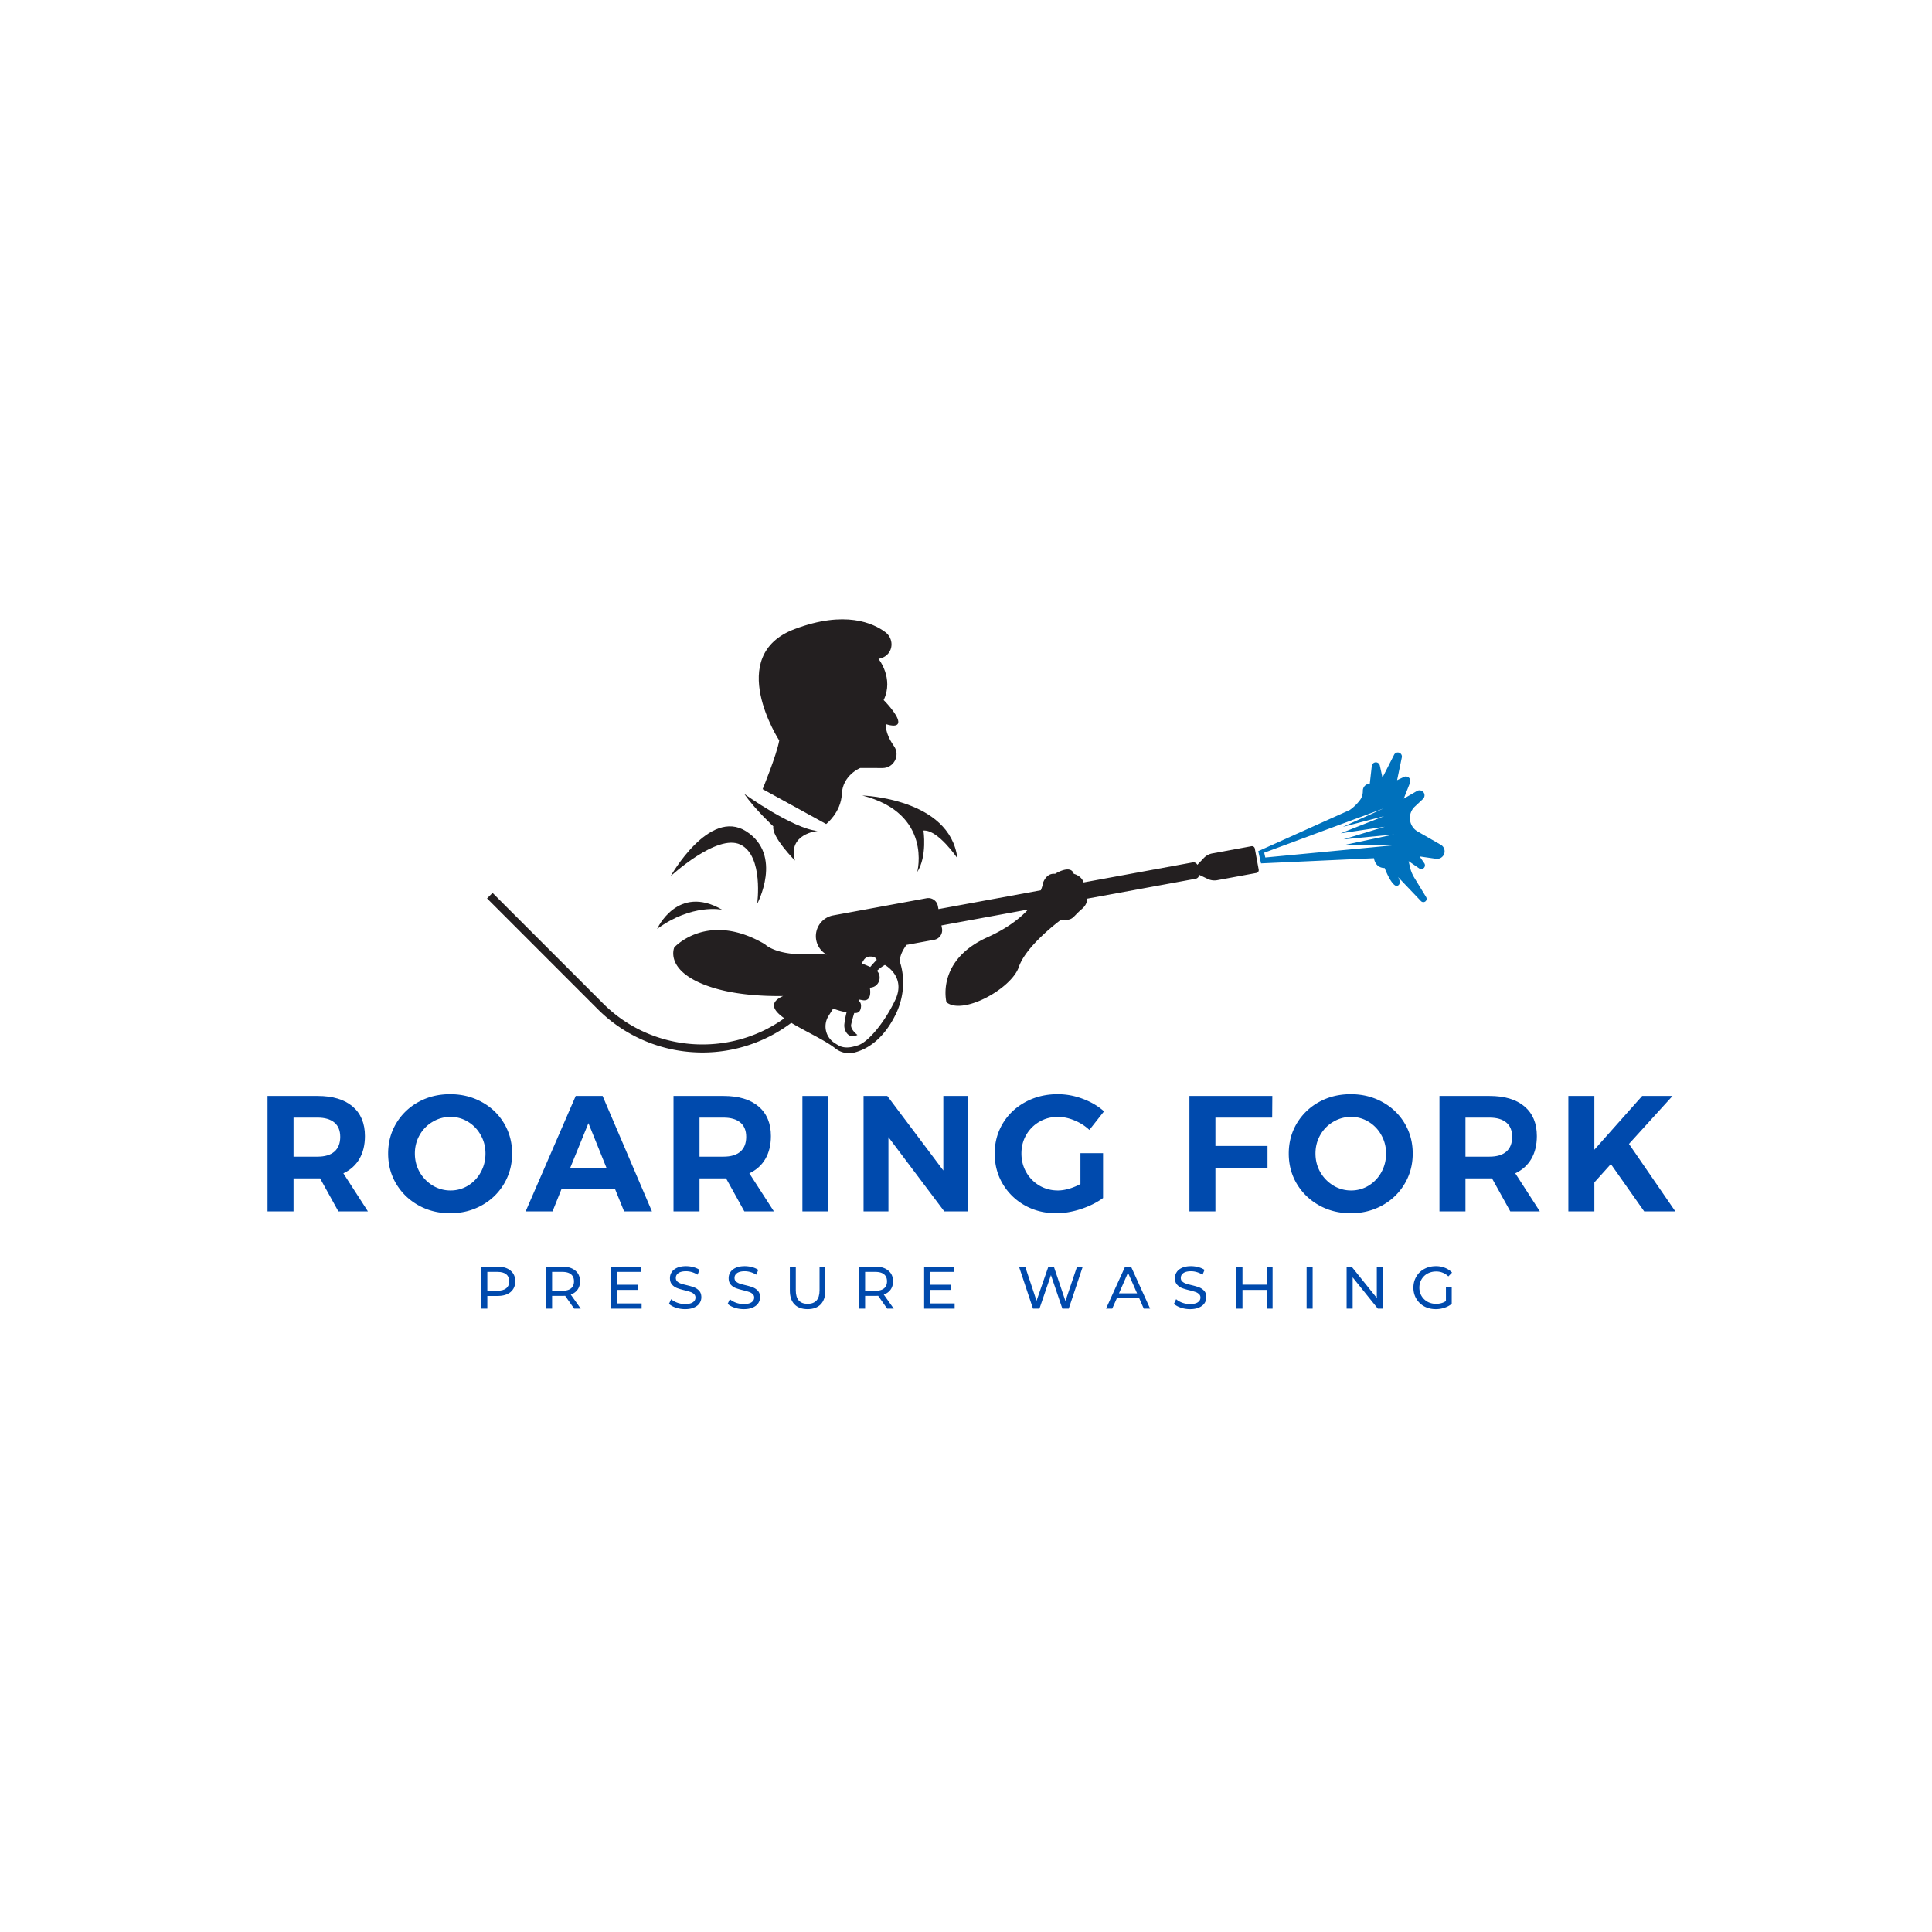 <?xml version="1.0" encoding="UTF-8"?>
<svg data-bbox="0 0 375 375" height="500" viewBox="0 0 375 375" width="500" xmlns="http://www.w3.org/2000/svg" data-type="color">
    <g>
        <defs>
            <clipPath id="37610204-8067-4852-8634-b23746303204">
                <path d="M244 146h36.527v30H244Zm0 0"/>
            </clipPath>
            <clipPath id="fc4d6838-c6ed-4d2a-b336-9b95e35c500b">
                <path d="M94.527 164H245v41H94.527Zm0 0"/>
            </clipPath>
        </defs>
        <path fill="#ffffff" d="M375 0v375H0V0z" data-color="1"/>
        <path fill="#ffffff" d="M375 0v375H0V0z" data-color="1"/>
        <g clip-path="url(#37610204-8067-4852-8634-b23746303204)">
            <path d="m245.594 166.441-.211-.933 23.172-8.586-7.907 3.574 8.02-2.078-8.445 3.328 8.57-1.277-8.031 2.449 9.816-.957-9.789 2.078 10.883-.082Zm34.062-2.472-4.469-2.563c-1.773-1.011-2.054-3.453-.566-4.847l1.57-1.47a.98.98 0 0 0 .188-1.187.98.98 0 0 0-1.344-.37l-2.566 1.484 1.222-3.098a.87.87 0 0 0-.382-1.086.88.88 0 0 0-.805-.031l-1.324.629.914-4.418a.796.796 0 0 0-.778-.957.79.79 0 0 0-.714.433l-2.266 4.442-.508-2.336a.796.796 0 0 0-.91-.614.8.8 0 0 0-.652.692l-.391 3.441h-.047c-.73.043-1.3.645-1.3 1.375.003.547-.11 1.188-.508 1.742-.934 1.293-2.079 2.016-2.079 2.016l-17.718 7.961.547 2.375 21.917-1.004s.184 1.879 2.075 1.906c0 0 1.027 2.766 2.035 3.38.351.214.812-.028.867-.438.04-.285.004-.703-.309-1.196l4.454 4.672a.64.64 0 0 0 .8.102.64.64 0 0 0 .204-.875l-2.301-3.774a6.8 6.8 0 0 1-.828-2.03l-.274-1.18 2.05 1.406a.72.72 0 0 0 .97-.149.715.715 0 0 0 .027-.851l-.91-1.32 3.172.457a1.463 1.463 0 0 0 .937-2.72" fill="#0071bc" data-color="2"/>
        </g>
        <g clip-path="url(#fc4d6838-c6ed-4d2a-b336-9b95e35c500b)">
            <path d="M173.79 194.043c-2.126 4.512-5.58 8.66-7.634 8.941 0 0-1.875.766-3.336-.043-.32-.175-.613-.355-.867-.523a3.826 3.826 0 0 1-1.129-5.238l.899-1.43c.937.379 1.828.602 2.597.727a18 18 0 0 0-.425 2.257c-.067.547.042 1.11.324 1.582.36.602 1.023 1.137 2.207.559 0 0-1.414-1.05-1.215-2.027 0 0 .187-.907.598-2.23l.222.003c.867 0 1.082-.73 1.098-1.398.008-.399-.176-.758-.465-1.028.027-.062.05-.125.078-.187.156.027.367.062.653.117 2.042.379 1.437-2.422 1.437-2.422l.11-.008c1.718-.129 2.324-2.16 1.285-3.254.472-.449.98-.843 1.527-1.144 0 0 4.156 2.234 2.035 6.746m-6.138-7.695c.258-.41.703-.664 1.188-.68.539-.016 1.176.09 1.328.652 0 0-.512.485-1.246 1.368-.5-.223-1.063-.461-1.676-.696Zm76.66-17.559-.75-4.086a.566.566 0 0 0-.656-.453l-7.594 1.395c-.632.117-1.21.43-1.656.898l-1.258 1.324a.82.82 0 0 0-.902-.472l-21.172 3.886c-.41-1.328-1.902-1.668-1.902-1.668-.606-1.918-3.633 0-3.633 0-1.715-.203-2.32 1.715-2.32 1.715s-.067.563-.446 1.477l-19.87 3.652-.11-.594a1.886 1.886 0 0 0-2.195-1.515l-18.13 3.332a4.099 4.099 0 0 0-1.273 7.601 18 18 0 0 0-2.886-.086c-6.961.38-9.079-1.914-9.079-1.914-11.144-6.558-17.601.606-17.601.606s-1.992 4.488 6.555 7.511c4.722 1.672 10.41 1.985 14.562 1.926-2.797 1.27-1.941 2.766.238 4.32-10.68 7.676-25.695 6.602-35.14-2.84l-21.489-21.492-1.07 1.07 21.488 21.493a28.67 28.67 0 0 0 19.204 8.39q.564.024 1.12.024a28.64 28.64 0 0 0 17.243-5.758c2.785 1.684 6.586 3.403 8.531 4.946 1.04.828 2.399 1.148 3.688.824 2.25-.563 5.496-2.285 7.992-7.305 1.437-2.883 1.887-6.172 1.152-9.309a13 13 0 0 0-.187-.695c-.32-1.066.343-2.414 1.18-3.586l5.386-.992a1.885 1.885 0 0 0 1.512-2.195l-.11-.59 16.82-3.09c-1.6 1.734-4.07 3.664-7.878 5.379-10.086 4.539-7.969 12.61-7.969 12.61 3.125 2.597 12.61-2.598 14.047-6.833 1.437-4.238 8.168-9.156 8.168-9.156 2.5.152 2.043-.379 4.086-2.117.758-.645 1.008-1.356 1.015-1.992l21.055-3.864a.83.83 0 0 0 .676-.765l1.648.793a3.06 3.06 0 0 0 1.864.25l7.593-1.399a.56.56 0 0 0 .453-.656" fill="#231f20" data-color="3"/>
        </g>
        <path d="M140.16 176.574c-8.676-5.047-12.61 3.73-12.61 3.73 6.759-4.968 12.61-3.73 12.61-3.73" fill="#231f20" data-color="3"/>
        <path d="M143.715 163.938c4.539 2.195 3.254 11.5 3.254 11.5s5.066-9.458-2.121-14.07c-7.184-4.618-14.676 8.698-14.676 8.698s9.004-8.324 13.543-6.129" fill="#231f20" data-color="3"/>
        <path d="M150.102 160.395c-.391 2.015 4.203 6.644 4.203 6.644-1.485-5.207 4.39-5.75 4.39-5.75-4.843-.441-14.25-7.21-14.25-7.21 2.168 3.1 5.657 6.316 5.657 6.316" fill="#231f20" data-color="3"/>
        <path d="M178.035 169.258c1.969-3.074 1.211-8.043 1.211-8.043 2.8-.227 6.582 5.37 6.582 5.37-1.437-11.651-18.46-12.179-18.46-12.179 13.695 3.48 10.667 14.852 10.667 14.852" fill="#231f20" data-color="3"/>
        <path d="m148.027 153.172 12.325 6.773s2.89-2.218 3.05-5.863c.164-3.644 3.575-5.016 3.575-5.016l4.324.012c2.176.004 3.472-2.433 2.242-4.226l-.055-.079c-1.836-2.625-1.515-4.222-1.515-4.222s2.504.902 2.386-.52c-.113-1.422-2.84-4.156-2.84-4.156 2.036-4.242-1.003-7.992-1.003-7.992.867-.156 1.457-.531 1.859-.996 1.086-1.254.805-3.192-.523-4.184-2.32-1.742-7.82-4.305-17.625-.598-13.66 5.168-2.977 21.625-2.977 21.625-.504 2.852-3.223 9.442-3.223 9.442" fill="#231f20" data-color="3"/>
        <path d="M71.414 235.13H65.68l-3.547-6.406h-5.156v6.406H51.93v-22.406h9.718c2.926 0 5.188.68 6.782 2.031 1.601 1.355 2.406 3.273 2.406 5.75q0 2.595-1.078 4.438-1.065 1.829-3.11 2.796Zm-14.437-18.203v7.578h4.672c1.406 0 2.488-.32 3.25-.969.757-.656 1.14-1.613 1.14-2.875 0-1.226-.383-2.156-1.14-2.781q-1.142-.951-3.25-.953Zm0 0" fill="#004aad" data-color="4"/>
        <path d="M87.37 212.38q3.357 0 6.11 1.5c1.844 1 3.29 2.383 4.344 4.14q1.577 2.642 1.578 5.876 0 3.234-1.578 5.89c-1.055 1.774-2.5 3.168-4.344 4.188q-2.753 1.516-6.11 1.515-3.362 0-6.109-1.515-2.752-1.53-4.343-4.172-1.58-2.637-1.579-5.906-.002-3.234 1.579-5.875a11.34 11.34 0 0 1 4.328-4.141q2.731-1.5 6.125-1.5m.063 4.406q-1.847.002-3.453.953a6.9 6.9 0 0 0-2.531 2.578q-.924 1.628-.922 3.579 0 1.984.937 3.625a7.3 7.3 0 0 0 2.532 2.593 6.57 6.57 0 0 0 3.437.953 6.45 6.45 0 0 0 3.406-.937 6.9 6.9 0 0 0 2.47-2.594q.92-1.653.921-3.64-.001-1.951-.922-3.578a6.8 6.8 0 0 0-2.469-2.579 6.4 6.4 0 0 0-3.406-.953m0 0" fill="#004aad" data-color="4"/>
        <path d="M126.543 235.13h-5.406l-1.766-4.36h-10.375l-1.75 4.36h-5.219l9.719-22.406h5.219Zm-12.328-17.125-3.547 8.703h7.062Zm0 0" fill="#004aad" data-color="4"/>
        <path d="M150.213 235.13h-5.734l-3.547-6.406h-5.156v6.406h-5.047v-22.406h9.718c2.926 0 5.188.68 6.782 2.031 1.601 1.355 2.406 3.273 2.406 5.75q0 2.595-1.078 4.438-1.065 1.829-3.11 2.796Zm-14.437-18.203v7.578h4.671c1.407 0 2.489-.32 3.25-.969q1.139-.983 1.141-2.875c0-1.226-.383-2.156-1.14-2.781q-1.142-.951-3.25-.953Zm0 0" fill="#004aad" data-color="4"/>
        <path d="M155.747 235.13v-22.406h5.047v22.406Zm0 0" fill="#004aad" data-color="4"/>
        <path d="M183.1 227.193v-14.47h4.797v22.407h-4.61l-10.843-14.406v14.406h-4.828v-22.406h4.61Zm0 0" fill="#004aad" data-color="4"/>
        <path d="M209.713 223.833h4.39v8.703q-1.8 1.314-4.296 2.14c-1.656.54-3.258.813-4.797.813q-3.361 0-6.078-1.515a11.45 11.45 0 0 1-4.297-4.172q-1.564-2.637-1.563-5.906 0-3.234 1.594-5.875c1.07-1.758 2.54-3.141 4.406-4.141q2.796-1.5 6.235-1.5c1.656 0 3.281.305 4.875.906 1.594.594 2.96 1.403 4.11 2.422l-2.845 3.61a9.4 9.4 0 0 0-2.89-1.844q-1.628-.687-3.25-.688-1.956.002-3.578.953a6.9 6.9 0 0 0-2.547 2.563q-.924 1.612-.922 3.594 0 1.987.937 3.64a7.07 7.07 0 0 0 2.563 2.594q1.622.938 3.578.938.982 0 2.14-.329 1.156-.34 2.235-.922Zm0 0" fill="#004aad" data-color="4"/>
        <path d="M230.866 235.13v-22.406h16.093l-.03 4.203h-11.016v5.5h10.109v4.219h-10.11v8.484Zm0 0" fill="#004aad" data-color="4"/>
        <path d="M262.179 212.38q3.356 0 6.109 1.5c1.844 1 3.29 2.383 4.344 4.14q1.577 2.642 1.578 5.876 0 3.234-1.578 5.89c-1.055 1.774-2.5 3.168-4.344 4.188q-2.753 1.516-6.11 1.515-3.362 0-6.109-1.515c-1.836-1.02-3.281-2.41-4.344-4.172q-1.58-2.637-1.578-5.906-.002-3.234 1.579-5.875a11.34 11.34 0 0 1 4.328-4.141q2.731-1.5 6.125-1.5m.062 4.406q-1.846.002-3.453.953a6.9 6.9 0 0 0-2.531 2.578q-.924 1.628-.922 3.579 0 1.984.937 3.625a7.3 7.3 0 0 0 2.532 2.593 6.57 6.57 0 0 0 3.437.953 6.45 6.45 0 0 0 3.406-.937 6.9 6.9 0 0 0 2.47-2.594q.92-1.653.921-3.64-.001-1.951-.922-3.578a6.8 6.8 0 0 0-2.469-2.579 6.4 6.4 0 0 0-3.406-.953m0 0" fill="#004aad" data-color="4"/>
        <path d="M298.883 235.13h-5.734l-3.547-6.406h-5.156v6.406h-5.047v-22.406h9.719c2.925 0 5.187.68 6.78 2.031 1.602 1.355 2.407 3.273 2.407 5.75q0 2.595-1.078 4.438-1.065 1.829-3.11 2.796Zm-14.437-18.203v7.578h4.671c1.407 0 2.489-.32 3.25-.969.758-.656 1.141-1.613 1.141-2.875 0-1.226-.383-2.156-1.14-2.781q-1.142-.951-3.25-.953Zm0 0" fill="#004aad" data-color="4"/>
        <path d="m316.182 222.036 9 13.094h-6.047l-6.468-9.187-3.203 3.562v5.625h-5.047v-22.406h5.047v10.437l9.28-10.437h5.891Zm0 0" fill="#004aad" data-color="4"/>
        <path d="M96.606 245.858c1.051 0 1.88.258 2.485.765.613.5.922 1.196.922 2.079 0 .886-.31 1.585-.922 2.093q-.909.75-2.485.75h-2.015v2.469h-1.172v-8.156Zm-.031 4.672q1.106 0 1.688-.47c.382-.312.578-.765.578-1.358s-.196-1.047-.578-1.36q-.58-.469-1.688-.469h-1.984v3.657Zm0 0" fill="#004aad" data-color="4"/>
        <path d="m111.442 254.014-1.75-2.5a10 10 0 0 1-.516.016h-2.015v2.484h-1.172v-8.156h3.187c1.051 0 1.88.258 2.485.765.613.5.921 1.196.921 2.079q0 .94-.468 1.609-.471.657-1.328.969l1.937 2.734Zm-2.297-3.469q1.106 0 1.688-.468c.382-.32.578-.782.578-1.375 0-.594-.196-1.047-.579-1.36q-.58-.469-1.687-.469h-1.984v3.672Zm0 0" fill="#004aad" data-color="4"/>
        <path d="M124.54 252.998v1.016h-5.921v-8.156h5.765v1.015h-4.593v2.5h4.093v1h-4.093v2.625Zm0 0" fill="#004aad" data-color="4"/>
        <path d="M132.974 254.108q-.925 0-1.78-.281-.863-.294-1.345-.75l.422-.907q.468.423 1.188.688c.488.18.992.265 1.515.265q.996.001 1.5-.343.516-.342.516-.922 0-.42-.281-.672a1.8 1.8 0 0 0-.672-.406 16 16 0 0 0-1.14-.328c-.618-.145-1.11-.29-1.485-.438a2.45 2.45 0 0 1-.969-.672c-.273-.312-.406-.726-.406-1.25q-.001-.656.344-1.172c.226-.351.578-.633 1.047-.843q.702-.312 1.734-.313c.476 0 .953.063 1.422.188s.867.304 1.203.53l-.39.938a4.2 4.2 0 0 0-1.094-.5 4 4 0 0 0-1.141-.172q-.985 0-1.484.36c-.336.242-.5.554-.5.937q0 .423.28.688.28.252.688.406.422.142 1.14.313.92.22 1.47.437.56.221.968.672.406.457.407 1.234 0 .644-.36 1.172-.346.517-1.062.828-.703.315-1.735.313m0 0" fill="#004aad" data-color="4"/>
        <path d="M144.367 254.108q-.925 0-1.78-.281-.863-.294-1.345-.75l.422-.907q.468.423 1.188.688c.488.18.992.265 1.515.265q.996.001 1.5-.343.516-.342.516-.922 0-.42-.281-.672a1.8 1.8 0 0 0-.672-.406 16 16 0 0 0-1.14-.328c-.618-.145-1.11-.29-1.485-.438a2.45 2.45 0 0 1-.969-.672c-.273-.312-.406-.726-.406-1.25q-.001-.656.344-1.172c.226-.351.578-.633 1.047-.843q.702-.312 1.734-.313c.476 0 .953.063 1.422.188s.867.304 1.203.53l-.39.938a4.2 4.2 0 0 0-1.094-.5 4 4 0 0 0-1.141-.172q-.985 0-1.484.36c-.336.242-.5.554-.5.937q0 .423.28.688.28.252.688.406.422.142 1.14.313.92.22 1.47.437.56.221.968.672.406.457.407 1.234 0 .644-.36 1.172-.347.517-1.062.828-.703.315-1.735.313m0 0" fill="#004aad" data-color="4"/>
        <path d="M156.761 254.108c-1.093 0-1.945-.305-2.547-.922q-.907-.937-.906-2.688v-4.64h1.156v4.594q0 2.625 2.297 2.625c.75 0 1.32-.211 1.72-.641q.592-.656.593-1.984v-4.594h1.125v4.64c0 1.168-.305 2.063-.906 2.688q-.909.924-2.532.922m0 0" fill="#004aad" data-color="4"/>
        <path d="m172.199 254.014-1.75-2.5a10 10 0 0 1-.516.016h-2.015v2.484h-1.172v-8.156h3.187c1.051 0 1.88.258 2.485.765.613.5.921 1.196.921 2.079q0 .94-.468 1.609-.471.657-1.328.969l1.937 2.734Zm-2.297-3.469q1.107 0 1.688-.468c.382-.32.578-.782.578-1.375 0-.594-.196-1.047-.579-1.36q-.58-.469-1.687-.469h-1.984v3.672Zm0 0" fill="#004aad" data-color="4"/>
        <path d="M185.297 252.998v1.016h-5.922v-8.156h5.765v1.015h-4.593v2.5h4.093v1h-4.093v2.625Zm0 0" fill="#004aad" data-color="4"/>
        <path d="m210.16 245.858-2.719 8.156h-1.234l-2.219-6.516-2.234 6.516h-1.25l-2.719-8.156h1.203l2.203 6.625 2.297-6.625h1.063l2.25 6.672 2.25-6.672Zm0 0" fill="#004aad" data-color="4"/>
        <path d="M221.114 251.967h-4.328l-.906 2.047h-1.204l3.704-8.156h1.156l3.703 8.156h-1.234Zm-.406-.922-1.766-4-1.75 4Zm0 0" fill="#004aad" data-color="4"/>
        <path d="M230.99 254.108q-.927 0-1.782-.281-.862-.294-1.344-.75l.422-.907q.468.423 1.188.688c.488.18.992.265 1.515.265q.996.001 1.5-.343.516-.342.516-.922 0-.42-.281-.672a1.8 1.8 0 0 0-.672-.406 16 16 0 0 0-1.14-.328c-.618-.145-1.11-.29-1.485-.438a2.45 2.45 0 0 1-.969-.672c-.273-.312-.406-.726-.406-1.25q-.001-.656.344-1.172c.226-.351.578-.633 1.047-.843q.702-.312 1.734-.313c.476 0 .953.063 1.422.188s.867.304 1.203.53l-.39.938a4.2 4.2 0 0 0-1.095-.5 4 4 0 0 0-1.14-.172q-.985 0-1.484.36c-.336.242-.5.554-.5.937q0 .423.28.688.28.252.688.406.42.142 1.14.313.92.22 1.47.437.56.221.968.672.406.457.407 1.234 0 .644-.36 1.172-.346.517-1.062.828-.703.315-1.735.313m0 0" fill="#004aad" data-color="4"/>
        <path d="M247.007 245.858v8.156h-1.156v-3.64h-4.687v3.64h-1.172v-8.156h1.172v3.5h4.687v-3.5Zm0 0" fill="#004aad" data-color="4"/>
        <path d="M253.612 245.858h1.172v8.156h-1.172Zm0 0" fill="#004aad" data-color="4"/>
        <path d="M268.394 245.858v8.156h-.953l-4.89-6.078v6.078h-1.172v-8.156h.969l4.89 6.078v-6.078Zm0 0" fill="#004aad" data-color="4"/>
        <path d="M280.655 249.889h1.125v3.188c-.406.335-.883.59-1.422.765a5.3 5.3 0 0 1-1.672.266q-1.237 0-2.234-.531a4 4 0 0 1-1.547-1.5q-.562-.95-.562-2.141 0-1.185.562-2.14a3.9 3.9 0 0 1 1.563-1.5q.996-.53 2.25-.532a4.6 4.6 0 0 1 1.765.328q.796.315 1.36.922l-.72.734a3.3 3.3 0 0 0-2.359-.953 3.5 3.5 0 0 0-1.687.407 3 3 0 0 0-1.156 1.125q-.422.704-.422 1.609 0 .893.422 1.61.419.702 1.156 1.124.748.409 1.672.407 1.09.001 1.906-.532Zm0 0" fill="#004aad" data-color="4"/>
    </g>
</svg>
